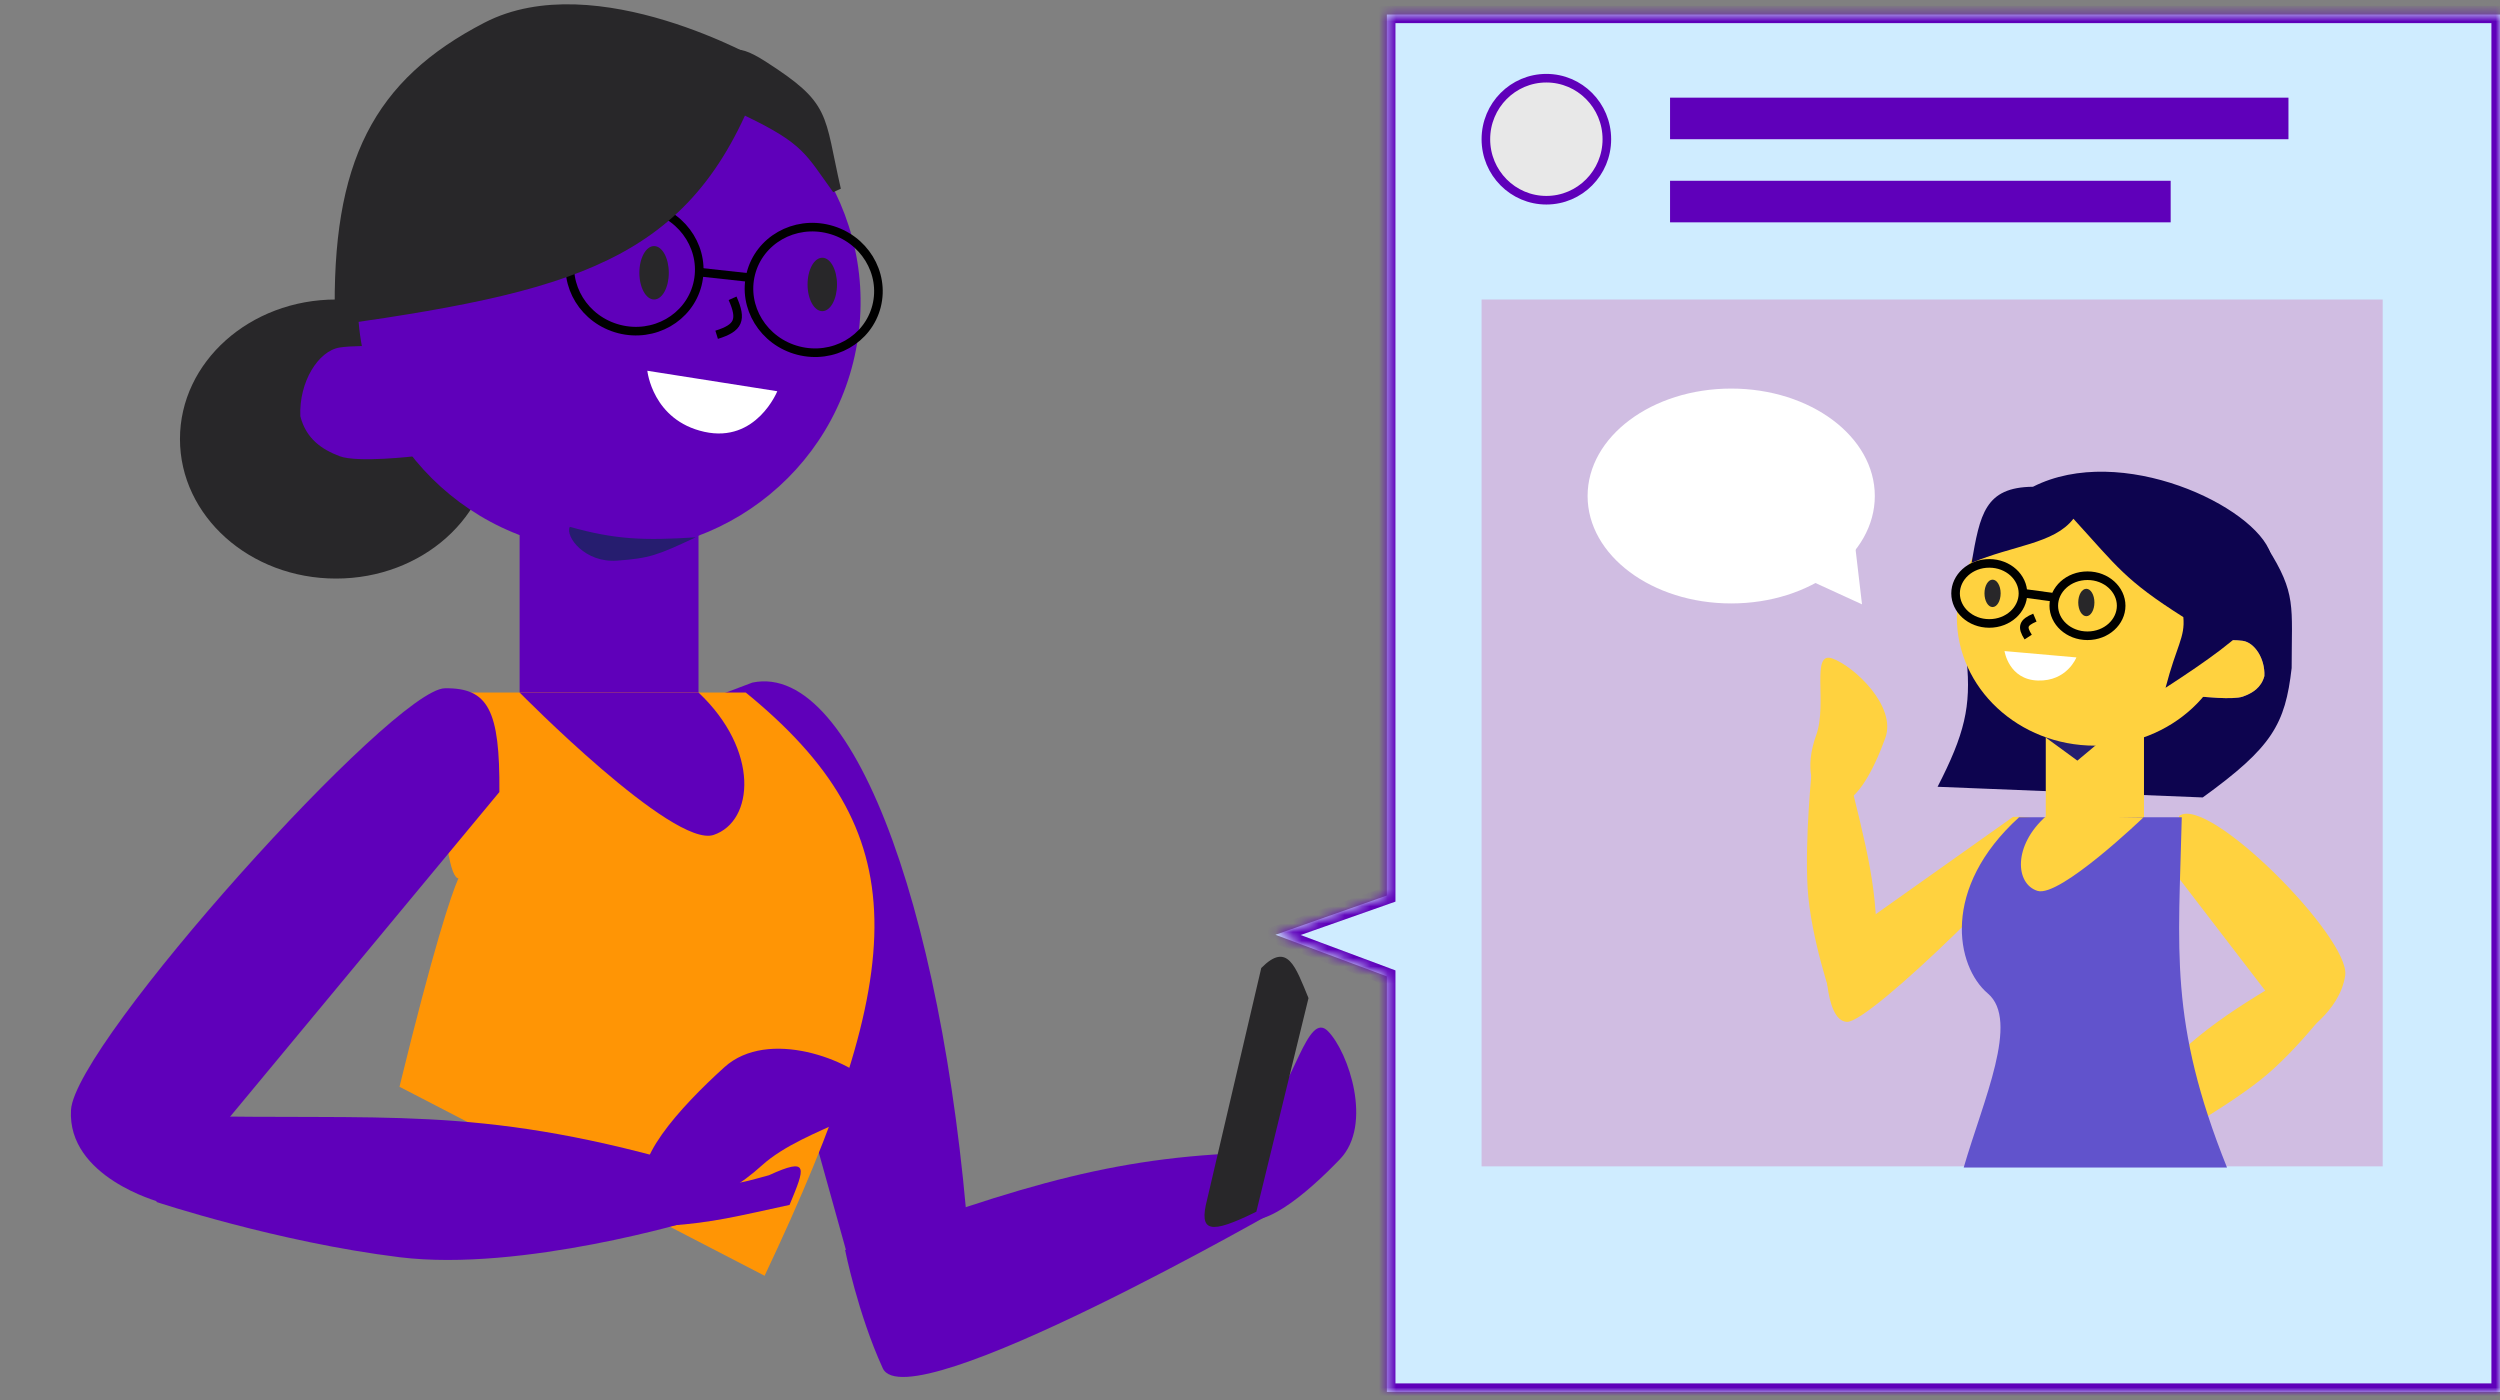 <svg width="291" height="163" viewBox="0 0 291 163" fill="none" xmlns="http://www.w3.org/2000/svg">
<rect x="0" y="0" width="291" height="163" fill="#808080" stroke="none"/>
<path d="M154.58 120.033C156.981 122.486 159.826 130.916 155.974 134.926C152.123 138.936 146.431 143.811 144.029 141.358C141.628 138.905 142.948 134.455 146.8 130.445C150.651 126.435 152.178 117.58 154.58 120.033Z" fill="#5F00BA"/>
<path d="M113.02 148.299L100.076 151.267L80.777 82.017L87.579 79.452C99.705 76.934 110.493 108.099 113.02 148.299Z" fill="#5F00BA"/>
<path d="M147.33 134.142L149.591 140.324C149.591 140.324 105.653 165.599 102.751 159.259C99.85 152.92 98.371 145.503 98.371 145.503C119.455 137.68 130.62 134.425 147.33 134.142Z" fill="#5F00BA"/>
<ellipse cx="39.115" cy="51.104" rx="18.167" ry="16.241" fill="#282729"/>
<path d="M39.535 40.451C42.034 40.056 48.306 40.451 48.306 40.451V53.102C48.306 53.102 41.616 53.893 39.535 53.102C37.454 52.312 35.625 51.075 34.958 48.441C34.796 44.47 37.036 40.846 39.535 40.451Z" fill="#5F00BA"/>
<ellipse cx="29.271" cy="29.148" rx="29.271" ry="29.148" transform="matrix(0.99 0.142 -0.14 0.99 46.008 2.055)" fill="#5F00BA"/>
<path d="M81.175 33.13C80.186 37.013 76.118 39.345 72.061 38.296C68.005 37.246 65.554 33.227 66.543 29.344C67.531 25.462 71.599 23.129 75.656 24.179C79.713 25.229 82.164 29.248 81.175 33.13Z" stroke="black"/>
<path d="M102.031 35.641C101.043 39.524 96.974 41.856 92.918 40.806C88.861 39.757 86.41 35.737 87.399 31.855C88.387 27.972 92.456 25.64 96.512 26.69C100.569 27.739 103.02 31.759 102.031 35.641Z" stroke="black"/>
<line y1="-0.5" x2="5.561" y2="-0.5" transform="matrix(0.994 0.109 -0.109 0.995 81.525 32.19)" stroke="black"/>
<path d="M81.987 50.265C75.939 48.925 75.35 43.156 75.35 43.156L90.477 45.539C90.477 45.539 88.035 51.604 81.987 50.265Z" fill="white"/>
<path d="M85.271 34.72C86.384 37.223 86.001 38.166 83.417 38.968" stroke="black"/>
<ellipse cx="76.135" cy="31.753" rx="1.714" ry="3.11" fill="#282729"/>
<ellipse cx="95.714" cy="33.11" rx="1.714" ry="3.11" fill="#282729"/>
<rect x="60.485" y="54.652" width="20.821" height="31.149" fill="#5F00BA"/>
<path d="M66.325 61.322C71.606 62.803 74.878 62.933 80.986 62.545C76.461 64.663 75.609 64.976 71.838 65.258C68.068 65.54 65.757 62.44 66.325 61.322Z" fill="#261D6F"/>
<path d="M51.056 80.61H86.805C106.626 96.779 106.18 112.159 89 148.5L46.5 126.5C50.472 110.26 52.489 104.227 53.36 102.237C52.605 102.203 51.316 98.965 51.056 80.61Z" fill="#FF9505"/>
<path d="M83.073 97.183C87.787 95.586 88.427 87.313 81.305 80.61H60.485C60.485 80.61 78.359 98.78 83.073 97.183Z" fill="#5F00BA"/>
<path d="M78.992 135.307L80.934 141.983C80.934 141.983 60.77 148.098 46.526 146.343C32.282 144.588 18.206 139.909 18.206 139.909L20.891 129.876C44.544 130.422 55.263 128.613 78.992 135.307Z" fill="#5F00BA"/>
<path d="M51.793 80.116C56.827 80.05 58.199 82.647 58.128 92.191L18.548 139.909C18.548 139.909 7.812 137.016 8.265 129.197C8.718 121.378 45.828 80.149 51.793 80.116Z" fill="#5F00BA"/>
<path d="M39.483 37.291C68.508 33.152 81.108 29.237 88.5 7.574C88.5 7.574 69.305 -3.483 56.622 3.082C43.939 9.648 39.061 18.913 39.483 37.291Z" fill="#282729" stroke="#282729"/>
<path d="M97.387 22.078C95.374 13.284 96.359 12.403 88.818 7.565C81.277 2.727 87.104 13.094 87.104 13.094C93.859 16.355 94.173 17.625 97.387 22.078Z" fill="#282729" stroke="#282729"/>
<path d="M146.811 112.676C149.865 109.583 150.777 112.47 152.31 116.178L146.24 141.041C140.816 143.724 139.516 143.459 140.51 139.62L146.811 112.676Z" fill="#282729"/>
<path d="M101.708 126.414C99.056 123.383 89.413 119.617 84.317 124.225C79.221 128.832 72.927 135.675 75.579 138.705C78.231 141.736 83.597 140.254 88.693 135.647C93.789 131.04 104.36 129.444 101.708 126.414Z" fill="#5F00BA"/>
<path d="M89.503 136.798C85.894 137.778 84.434 138.379 79.906 137.143L77.849 142.672C83.026 142.305 85.76 141.584 91.903 140.253L91.917 140.219C93.706 135.906 94.233 134.635 89.503 136.798Z" fill="#5F00BA"/>
<mask id="path-25-inside-1_297_2322" fill="white">
<path fill-rule="evenodd" clip-rule="evenodd" d="M291 1.691H161.43V104.241L148.461 108.81L161.43 113.649V162.024H291V1.691Z"/>
</mask>
<path fill-rule="evenodd" clip-rule="evenodd" d="M291 1.691H161.43V104.241L148.461 108.81L161.43 113.649V162.024H291V1.691Z" fill="#CFECFF"/>
<path d="M161.43 1.691V0.691H160.43V1.691H161.43ZM291 1.691H292V0.691H291V1.691ZM161.43 104.241L161.762 105.184L162.43 104.949V104.241H161.43ZM148.461 108.81L148.129 107.867L145.528 108.783L148.112 109.747L148.461 108.81ZM161.43 113.649H162.43V112.955L161.779 112.712L161.43 113.649ZM161.43 162.024H160.43V163.024H161.43V162.024ZM291 162.024V163.024H292V162.024H291ZM161.43 2.691H291V0.691H161.43V2.691ZM162.43 104.241V1.691H160.43V104.241H162.43ZM148.793 109.753L161.762 105.184L161.097 103.298L148.129 107.867L148.793 109.753ZM161.779 112.712L148.811 107.873L148.112 109.747L161.08 114.586L161.779 112.712ZM162.43 162.024V113.649H160.43V162.024H162.43ZM291 161.024H161.43V163.024H291V161.024ZM290 1.691V162.024H292V1.691H290Z" fill="#5F00BA" mask="url(#path-25-inside-1_297_2322)"/>
<rect x="172.456" y="34.864" width="104.89" height="100.9" fill="#D0BDE2"/>
<ellipse cx="201.512" cy="57.735" rx="16.716" ry="12.505" fill="white"/>
<path d="M216.738 70.346L210.666 67.564L215.898 63.185L216.738 70.346Z" fill="white"/>
<path d="M187.038 16.204C187.038 20.13 183.882 23.306 179.997 23.306C176.112 23.306 172.956 20.13 172.956 16.204C172.956 12.278 176.112 9.102 179.997 9.102C183.882 9.102 187.038 12.278 187.038 16.204Z" fill="#E8E8E8" stroke="#5F00BA"/>
<rect x="194.394" y="11.367" width="71.983" height="4.838" fill="#5F00BA"/>
<rect x="194.394" y="21.042" width="58.272" height="4.838" fill="#5F00BA"/>
<path d="M238.07 97.062C237.169 95.022 236.546 95.065 234.316 95.085L212.509 110.539C212.509 110.539 212.207 118.804 214.975 118.946C217.744 119.087 237.852 99.041 238.07 97.062Z" fill="#FFD23F"/>
<path d="M215.595 91.879L210.926 89.348C210.926 89.348 210.062 97.588 210.408 103.389C210.754 109.191 213.304 116.471 213.304 116.471L218.272 115.167C218.859 105.619 218.022 101.682 215.595 91.879Z" fill="#FFD23F"/>
<path d="M266.749 77.754C266.749 70.485 267.323 69.127 263.927 63.749L228.923 76.867C229.455 82.235 228.678 85.465 225.535 91.581L256.399 92.822C264.491 86.972 265.997 84.313 266.749 77.754Z" fill="#0D044F"/>
<path d="M261.062 74.593C259.69 74.39 256.246 74.593 256.246 74.593V81.083C256.246 81.083 259.919 81.489 261.062 81.083C262.204 80.677 263.208 80.043 263.574 78.692C263.664 76.654 262.434 74.795 261.062 74.593Z" fill="#6153CC"/>
<rect width="11.431" height="15.98" transform="matrix(-1 0 0 1 249.559 81.878)" fill="#FFD23F"/>
<path d="M244.624 86.181L238.021 85.771L241.806 88.537L244.624 86.181Z" fill="#261D6F"/>
<ellipse cx="16.068" cy="14.956" rx="16.068" ry="14.956" transform="matrix(-1 0 0 1 259.912 56.883)" fill="#FFD23F"/>
<path d="M261.062 74.593C259.69 74.39 256.246 74.593 256.246 74.593V81.083C256.246 81.083 259.919 81.489 261.062 81.083C262.204 80.677 263.208 80.043 263.574 78.692C263.664 76.654 262.434 74.795 261.062 74.593Z" fill="#FFD23F"/>
<path d="M253.643 94.989L253.643 102.245L267.691 120.553C267.691 120.553 272.343 117.873 272.981 113.543C273.62 109.213 256.958 92.384 253.643 94.989Z" fill="#FFD23F"/>
<path d="M248.961 127.45L251.278 133.271C251.278 133.271 258.506 129.325 263.055 125.754C267.604 122.182 272.114 115.942 272.114 115.942L268.235 112.552C260.095 117.468 255.605 119.885 248.961 127.45Z" fill="#FFD23F"/>
<path d="M253.959 95.126H235.025C225.907 103.393 227.651 112.48 231.384 115.641C235.116 118.802 230.853 128.061 228.575 135.899H259.222C252.413 118.916 253.602 110.534 253.959 95.126Z" fill="#6153CC"/>
<path d="M237.158 103.697C234.57 102.878 234.292 98.407 238.202 94.969L249.494 95.146C249.494 95.146 239.746 104.517 237.158 103.697Z" fill="#FFD23F"/>
<path d="M239.06 70.507C239.06 72.391 240.767 74.003 242.981 74.003C245.196 74.003 246.903 72.391 246.903 70.507C246.903 68.624 245.196 67.013 242.981 67.013C240.767 67.013 239.06 68.624 239.06 70.507Z" stroke="black"/>
<path d="M227.629 69.073C227.629 70.957 229.336 72.569 231.55 72.569C233.765 72.569 235.472 70.957 235.472 69.073C235.472 67.19 233.765 65.578 231.55 65.578C229.336 65.578 227.629 67.19 227.629 69.073Z" stroke="black"/>
<line y1="-0.5" x2="3.047" y2="-0.5" transform="matrix(-0.991 -0.134 -0.149 0.989 238.775 69.995)" stroke="black"/>
<path d="M237.211 79.214C240.609 79.317 241.695 76.523 241.695 76.523L233.326 75.785C233.326 75.785 233.813 79.111 237.211 79.214Z" fill="white"/>
<path d="M236.859 71.89C235.496 72.466 235.312 72.959 236.08 74.155" stroke="black"/>
<ellipse cx="0.941" cy="1.595" rx="0.941" ry="1.595" transform="matrix(-1 0 0 1 243.79 68.535)" fill="#282729"/>
<ellipse cx="0.941" cy="1.595" rx="0.941" ry="1.595" transform="matrix(-1 0 0 1 232.875 67.472)" fill="#282729"/>
<path d="M241.344 60.381C239.098 63.314 234.239 63.48 229.488 65.522C230.474 59.868 231.038 56.709 236.639 56.658C246.85 51.468 262.535 58.929 264.303 64.458C266.072 69.987 262.115 73.541 252.071 80.058C253.359 75.108 254.361 74.205 254.141 71.832C247.315 67.508 246.455 65.972 241.344 60.381Z" fill="#0D044F"/>
<path d="M213.286 76.648C215.838 77.562 220.783 82.219 219.454 85.894C218.125 89.568 215.795 94.318 213.243 93.404C210.691 92.49 210.077 89.241 211.406 85.567C212.735 81.892 210.734 75.734 213.286 76.648Z" fill="#FFD23F"/>
</svg>
